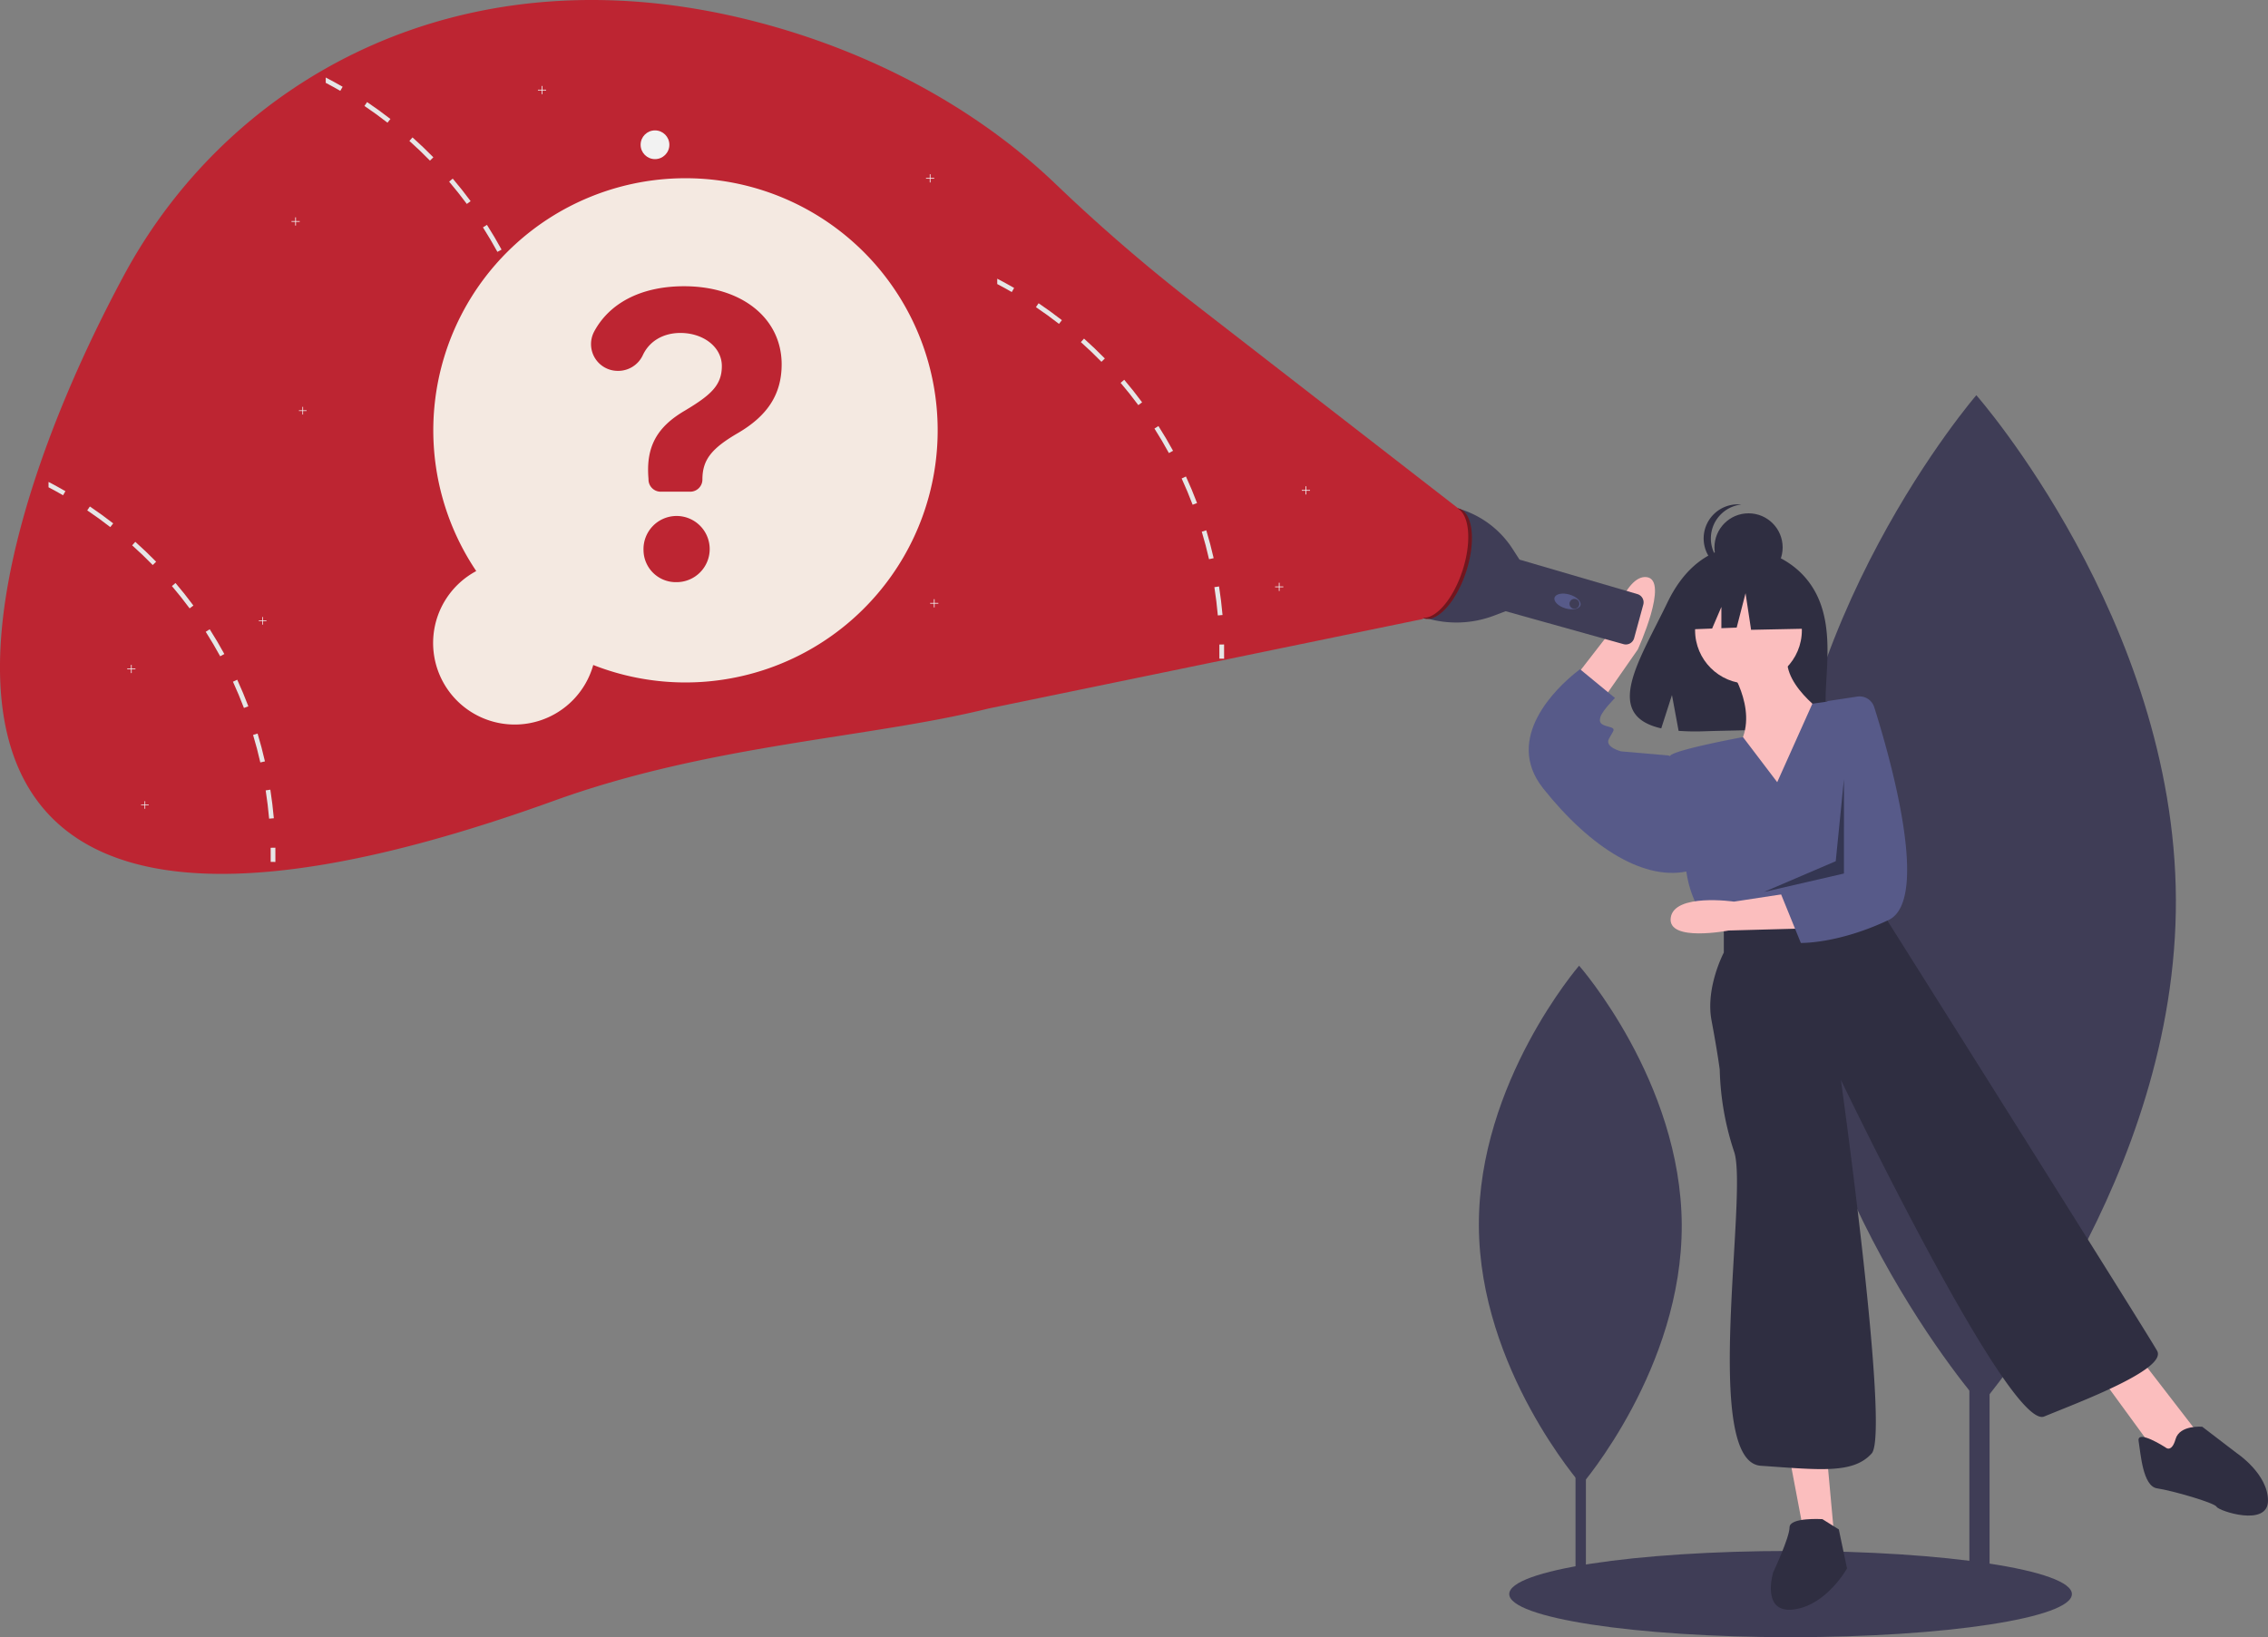 <svg xmlns="http://www.w3.org/2000/svg" width="800" height="577.664" viewBox="0 0 800 577.664"><rect x="0" y="0" width="800" height="577.664" fill="#808080" stroke="none"/><rect width="7.121" height="281.29" transform="translate(694.668 281.376)" fill="#3f3d56"/><path d="M1054.425,421.537c.453,98.36-68.748,178.417-68.748,178.417s-69.937-79.416-70.39-177.776,68.748-178.417,68.748-178.417S1053.972,323.177,1054.425,421.537Z" transform="translate(-286.915 -104.314)" fill="#3f3d56"/><rect width="3.663" height="144.674" transform="translate(555.738 413.727)" fill="#3f3d56"/><path d="M839.5,613.083c.233,50.589-35.359,91.764-35.359,91.764s-35.97-40.846-36.2-91.434,35.359-91.764,35.359-91.764S839.264,562.494,839.5,613.083Z" transform="translate(-246.294 -180.919)" fill="#3f3d56"/><ellipse cx="99.233" cy="15.211" rx="99.233" ry="15.211" transform="translate(532.36 547.242)" fill="#3f3d56"/><path d="M906.343,332.645c-8.407-14.206-25.04-14.868-25.04-14.868S865.1,315.7,854.7,337.34c-9.691,20.166-23.066,39.637-2.153,44.357l3.778-11.757,2.339,12.633a81.822,81.822,0,0,0,8.948.153c22.4-.723,43.725.212,43.038-7.825C909.734,364.217,914.433,346.314,906.343,332.645Z" transform="translate(-266.566 -124.703)" fill="#2f2e41"/><path d="M889.234,373.052s10.865,15.211,4.346,27.524,15.211,25.352,15.211,25.352l15.935-34.768s-18.833-12.314-13.762-23.9Z" transform="translate(-279.733 -138.358)" fill="#fbbebe"/><circle cx="18.833" cy="18.833" r="18.833" transform="translate(597.912 203.548)" fill="#fbbebe"/><path d="M809.255,372.88l15.738-20.306s5.542-21.284,13.568-20.205-3.17,25.525-3.17,25.525l-15.638,22.476Z" transform="translate(-257.685 -128.73)" fill="#fbbebe"/><path d="M871.469,709.188l5.071,26.8,10.865,2.9-2.9-31.871Z" transform="translate(-240.238 -194.903)" fill="#fbbebe"/><path d="M1022.469,667.81l19.557,26.8,7.968,3.622,6.519-10.865-19.557-25.352Z" transform="translate(-281.864 -182.498)" fill="#fbbebe"/><path d="M898.757,421.231l-12.083-15.906s-23.409,4.316-25.582,6.49,5.795,42.011,5.795,42.011,1.449,10.865,7.968,16.66l6.519,4.346,53.6-10.865,2.015-23.849a62.59,62.59,0,0,0-16.5-47.859h0l-9.326,1.275Z" transform="translate(-271.872 -145.25)" fill="#575a89"/><path d="M845.109,409.128l-3.622-1.449-16.66-1.449s-5.795-1.449-4.346-4.346,2.9-3.622,0-4.346-3.622-1.449-2.9-3.622,5.07-6.519,5.07-6.519l-12.314-10.141s-.667.471-1.744,1.344c-6.114,4.95-25.458,22.809-11.294,40.668,16.66,21.006,36.217,33.319,52.152,28.973Z" transform="translate(-252.992 -141.115)" fill="#575a89"/><path d="M885.412,498.5v10.141s-6.519,12.313-4.346,23.9,2.9,17.384,2.9,17.384a98.9,98.9,0,0,0,5.07,28.973c5.07,14.487-11.589,109.374,9.416,110.823s32.595,2.9,39.114-4.346S926.7,553.55,926.7,553.55s59.4,123.86,71.709,118.79,43.46-16.659,39.838-23.179-94.887-151.385-94.887-151.385l-2.9-6.519Z" transform="translate(-277.359 -172.541)" fill="#2f2e41"/><path d="M928.314,791.235s-11.589-.724-11.589,2.9-5.795,15.935-5.795,15.935-4.346,14.487,7.243,13.039,18.833-14.487,18.833-14.487l-2.9-13.762Z" transform="translate(-285.494 -255.22)" fill="#2f2e41"/><path d="M1098.637,753.487s-10.141-6.519-9.417-2.173,1.449,15.935,6.519,16.66,20.281,5.07,21.005,6.519,18.108,7.243,18.108-2.173-10.865-16.66-10.865-16.66l-12.313-9.416s-7.968-.724-9.416,4.346S1098.637,753.487,1098.637,753.487Z" transform="translate(-334.853 -242.824)" fill="#2f2e41"/><circle cx="12.027" cy="12.027" r="12.027" transform="translate(604.746 181.119)" fill="#2f2e41"/><path d="M879.959,308.95a12.027,12.027,0,0,1,10.759-11.959,12.172,12.172,0,0,0-1.265-.068,12.027,12.027,0,1,0,1.266,23.986A12.027,12.027,0,0,1,879.959,308.95Z" transform="translate(-276.478 -118.969)" fill="#2f2e41"/><path d="M861.459,281.915l-16.432-8.608-22.693,3.522-4.7,20.736,11.688-.45,3.266-7.618v7.492l5.392-.207,3.13-12.129,1.956,12.911,19.171-.391Z" transform="translate(-225.398 -75.343)" fill="#2f2e41"/><path d="M907.112,498.614l-25.342.685s-21.624,4.208-20.411-4.52,22.309-5.675,22.309-5.675l23.092-3.523Z" transform="translate(-272.035 -170.976)" fill="#fbbebe"/><path d="M941.988,390.539a5.409,5.409,0,0,1,5.966,3.714c4.961,15.634,20.246,67.952,5.06,75.13-17.886,8.454-30.939,8.082-30.939,8.082l-6.986-17.2,6.36-5.969,6.79-43.659,3.254-18.507Z" transform="translate(-286.86 -144.759)" fill="#575a89"/><path d="M887.218,379.515l-2.9,28.973-25.351,10.865,28.249-6.519Z" transform="translate(-236.792 -104.621)" opacity="0.4"/><path d="M752.881,298.705h0A33.927,33.927,0,0,1,772.693,313.1l2.369,3.669.119.152,41.566,12.163a3.03,3.03,0,0,1,2.072,3.705l-3.227,11.832a3.029,3.029,0,0,1-3.738,2.121l-41.576-11.621h0L766.1,336.7a37.314,37.314,0,0,1-23.991.815h0Z" transform="translate(-239.176 -119.461)" fill="#3f3d56"/><ellipse cx="2.538" cy="4.759" rx="2.538" ry="4.759" transform="translate(547.629 213.319) rotate(-73.69)" fill="#575a89"/><circle cx="1.745" cy="1.745" r="1.745" transform="translate(553.61 211.309)" fill="#3f3d56"/><ellipse cx="20.347" cy="9.201" rx="20.347" ry="9.201" transform="matrix(0.308, -0.951, 0.951, 0.308, 493.4, 215.335)" fill="#bd2532"/><path d="M754.571,320.756c3.34-10.3,2.431-19.9-1.964-21.987a4.265,4.265,0,0,1,.779.172c4.834,1.567,5.943,11.5,2.477,22.193s-10.194,18.084-15.028,16.517a4.22,4.22,0,0,1-.513-.206C745.076,338.05,751.287,330.882,754.571,320.756Z" transform="translate(-238.682 -119.478)" opacity="0.4"/><path d="M562.017,230.525l-94.335-73.176a624.328,624.328,0,0,1-47.961-41.566c-26.891-25.632-63.4-46.126-105.9-57.037C210.561,32.238,128.757,79.241,91.55,148.258,34.694,253.723-8.878,424.865,243.221,333.766c55.134-19.923,110.942-22.041,153.258-32.535L549.7,269.639Z" transform="translate(-47.766 -51.242)" fill="#bd2532"/><circle cx="5.07" cy="5.07" r="5.07" transform="translate(225.968 46.006)" fill="#f2f2f2"/><path d="M453.846,86.193h-1.32v-1.32h-.258v1.32h-1.32v.258h1.32v1.32h.258v-1.32h1.32Z" transform="translate(-124.313 -23.397)" fill="#f2f2f2"/><path d="M636.846,238.193h-1.32v-1.32h-.258v1.32h-1.32v.258h1.32v1.32h.258v-1.32h1.32Z" transform="translate(-174.761 -65.299)" fill="#f2f2f2"/><path d="M623.846,285.193h-1.32v-1.32h-.258v1.32h-1.32v.258h1.32v1.32h.258v-1.32h1.32Z" transform="translate(-171.177 -78.255)" fill="#f2f2f2"/><path d="M64.846,325.193h-1.32v-1.32h-.258v1.32h-1.32v.258h1.32v1.32h.258v-1.32h1.32Z" transform="translate(-17.077 -89.282)" fill="#f2f2f2"/><path d="M144.846,107.193h-1.32v-1.32h-.258v1.32h-1.32v.258h1.32v1.32h.258v-1.32h1.32Z" transform="translate(-39.131 -29.186)" fill="#f2f2f2"/><path d="M455.846,293.193h-1.32v-1.32h-.258v1.32h-1.32v.258h1.32v1.32h.258v-1.32h1.32Z" transform="translate(-124.864 -80.461)" fill="#f2f2f2"/><path d="M264.846,43.193h-1.32v-1.32h-.258v1.32h-1.32v.258h1.32v1.32h.258v-1.32h1.32Z" transform="translate(-72.211 -11.543)" fill="#f2f2f2"/><path d="M313.789,238.915l-1.644.253c.514,3.288.92,6.649,1.217,9.974l1.659-.145C314.724,245.63,314.311,242.24,313.789,238.915Z" transform="translate(-120.647 -102.978)" fill="#e6e6e6"/><path d="M307.6,211.575l-1.594.485c.963,3.187,1.825,6.454,2.557,9.706l1.63-.369C309.445,218.109,308.569,214.806,307.6,211.575Z" transform="translate(-118.954 -95.441)" fill="#e6e6e6"/><path d="M297.719,185.355l-1.514.7c1.391,3.035,2.695,6.15,3.875,9.264l1.557-.587C300.442,191.577,299.131,188.419,297.719,185.355Z" transform="translate(-116.253 -88.213)" fill="#e6e6e6"/><path d="M284.36,160.775l-1.405.891c1.789,2.81,3.506,5.722,5.1,8.641l1.463-.8C287.909,166.556,286.171,163.615,284.36,160.775Z" transform="translate(-112.6 -81.437)" fill="#e6e6e6"/><path d="M267.753,138.245l-1.268,1.079c2.158,2.535,4.259,5.186,6.244,7.866l1.333-.992C272.062,143.49,269.94,140.81,267.753,138.245Z" transform="translate(-108.06 -75.227)" fill="#e6e6e6"/><path d="M248.233,118.185l-1.108,1.239c2.492,2.224,4.933,4.563,7.258,6.946l1.2-1.166C253.224,122.792,250.754,120.431,248.233,118.185Z" transform="translate(-102.723 -69.697)" fill="#e6e6e6"/><path d="M226.179,100.965l-.934,1.376c2.767,1.862,5.5,3.846,8.134,5.9l1.029-1.311C231.742,104.855,228.975,102.849,226.179,100.965Z" transform="translate(-96.691 -64.95)" fill="#e6e6e6"/><path d="M206.4,89.005v1.883c1.731.905,3.448,1.854,5.128,2.825l.833-1.441Q209.433,90.577,206.4,89.005Z" transform="translate(-91.498 -61.653)" fill="#e6e6e6"/><path d="M314.57,267.21l1.665-.03c.031,1.681.033,3.371.007,5.024l-1.665-.026C314.6,270.544,314.6,268.872,314.57,267.21Z" transform="translate(-121.316 -110.77)" fill="#e6e6e6"/><path d="M178.789,435.915l-1.644.254c.514,3.288.92,6.649,1.217,9.974l1.659-.145C179.724,442.63,179.311,439.24,178.789,435.915Z" transform="translate(-83.432 -157.285)" fill="#e6e6e6"/><path d="M172.6,408.575l-1.594.485c.963,3.187,1.825,6.454,2.557,9.706l1.63-.369C174.445,415.109,173.569,411.806,172.6,408.575Z" transform="translate(-81.739 -149.748)" fill="#e6e6e6"/><path d="M162.719,382.355l-1.514.7c1.391,3.035,2.695,6.15,3.875,9.264l1.557-.587C165.442,388.577,164.131,385.419,162.719,382.355Z" transform="translate(-79.037 -142.52)" fill="#e6e6e6"/><path d="M149.36,357.775l-1.405.891c1.789,2.81,3.506,5.722,5.1,8.641l1.463-.8C152.909,363.556,151.171,360.615,149.36,357.775Z" transform="translate(-75.385 -135.744)" fill="#e6e6e6"/><path d="M132.753,335.245l-1.268,1.079c2.158,2.535,4.259,5.186,6.244,7.866l1.333-.992C137.062,340.49,134.94,337.81,132.753,335.245Z" transform="translate(-70.845 -129.534)" fill="#e6e6e6"/><path d="M113.233,315.185l-1.108,1.239c2.492,2.224,4.933,4.563,7.258,6.946l1.2-1.166C118.224,319.792,115.754,317.431,113.233,315.185Z" transform="translate(-65.508 -124.004)" fill="#e6e6e6"/><path d="M91.179,297.965l-.934,1.376c2.767,1.862,5.5,3.846,8.134,5.9l1.029-1.311C96.742,301.855,93.975,299.849,91.179,297.965Z" transform="translate(-59.476 -119.257)" fill="#e6e6e6"/><path d="M71.4,286.005v1.883c1.731.905,3.448,1.854,5.128,2.825l.833-1.441Q74.433,287.577,71.4,286.005Z" transform="translate(-54.282 -115.96)" fill="#e6e6e6"/><path d="M179.57,464.21l1.665-.03c.031,1.681.033,3.371.007,5.024l-1.665-.026C179.6,467.544,179.6,465.872,179.57,464.21Z" transform="translate(-84.1 -165.077)" fill="#e6e6e6"/><path d="M640.789,336.915l-1.644.254c.514,3.288.92,6.649,1.217,9.974l1.659-.145C641.724,343.63,641.311,340.24,640.789,336.915Z" transform="translate(-210.791 -129.994)" fill="#e6e6e6"/><path d="M634.6,309.575l-1.594.485c.963,3.187,1.825,6.454,2.557,9.706l1.63-.369C636.445,316.109,635.569,312.806,634.6,309.575Z" transform="translate(-209.098 -122.457)" fill="#e6e6e6"/><path d="M624.719,283.355l-1.514.7c1.391,3.035,2.695,6.15,3.875,9.264l1.557-.587C627.443,289.577,626.131,286.419,624.719,283.355Z" transform="translate(-206.397 -115.229)" fill="#e6e6e6"/><path d="M611.36,258.775l-1.405.891c1.789,2.81,3.506,5.722,5.1,8.641l1.463-.8C614.909,264.556,613.171,261.615,611.36,258.775Z" transform="translate(-202.744 -108.453)" fill="#e6e6e6"/><path d="M594.753,236.245l-1.268,1.079c2.159,2.535,4.259,5.186,6.244,7.866l1.333-.992C599.062,241.49,596.94,238.81,594.753,236.245Z" transform="translate(-198.204 -102.242)" fill="#e6e6e6"/><path d="M575.233,216.185l-1.108,1.239c2.492,2.224,4.933,4.563,7.258,6.946l1.2-1.166C580.224,220.792,577.754,218.431,575.233,216.185Z" transform="translate(-192.867 -96.712)" fill="#e6e6e6"/><path d="M553.179,198.965l-.934,1.376c2.767,1.862,5.5,3.846,8.134,5.9l1.028-1.311C558.742,202.855,555.975,200.849,553.179,198.965Z" transform="translate(-186.835 -91.965)" fill="#e6e6e6"/><path d="M533.4,187.005v1.883c1.731.905,3.448,1.854,5.128,2.825l.833-1.441Q536.433,188.577,533.4,187.005Z" transform="translate(-181.642 -88.668)" fill="#e6e6e6"/><path d="M641.57,365.21l1.665-.03c.031,1.681.033,3.371.007,5.024l-1.665-.026C641.6,368.544,641.6,366.872,641.57,365.21Z" transform="translate(-211.46 -137.785)" fill="#e6e6e6"/><path d="M148.269,199.428h-1.228V198.2h-.24v1.229h-1.228v.239H146.8v1.228h.24v-1.228h1.228Z" transform="translate(-40.13 -54.638)" fill="#f2f2f2"/><path d="M128.728,301.784H127.5v-1.228h-.24v1.228h-1.228v.24h1.228v1.228h.24v-1.228h1.228Z" transform="translate(-34.743 -82.854)" fill="#f2f2f2"/><path d="M71.391,391.492H70.162v-1.228h-.24v1.228H68.695v.24h1.228v1.228h.24v-1.228h1.228Z" transform="translate(-18.937 -107.584)" fill="#f2f2f2"/><path d="M273.895,276.672a88.956,88.956,0,1,1,41.274,33.139,28.775,28.775,0,1,1-41.274-33.139Z" transform="translate(-105.909 -75.176)" fill="#f4e9e1"/><path d="M368.389,190.679c20.393,0,34.423,11.311,34.423,27.571,0,10.767-5.221,18.218-15.281,24.145-9.462,5.493-12.671,9.517-12.671,16.477h0a4.3,4.3,0,0,1-4.3,4.3H360.139a4.3,4.3,0,0,1-4.293-4.146l-.018-.53c-.925-11.2,2.991-18.163,12.834-23.927,9.19-5.492,13.051-8.973,13.051-15.716s-6.526-11.692-14.628-11.692c-6.159,0-11.033,3-13.268,7.892a9.6,9.6,0,0,1-8.773,5.486h0a9.437,9.437,0,0,1-8.427-13.755C341.842,196.9,352.868,190.679,368.389,190.679Zm-14.3,93.209a11.674,11.674,0,1,1,11.637,11.2A11.39,11.39,0,0,1,354.087,283.888Z" transform="translate(-127.095 -89.681)" fill="#bd2532"/></svg>